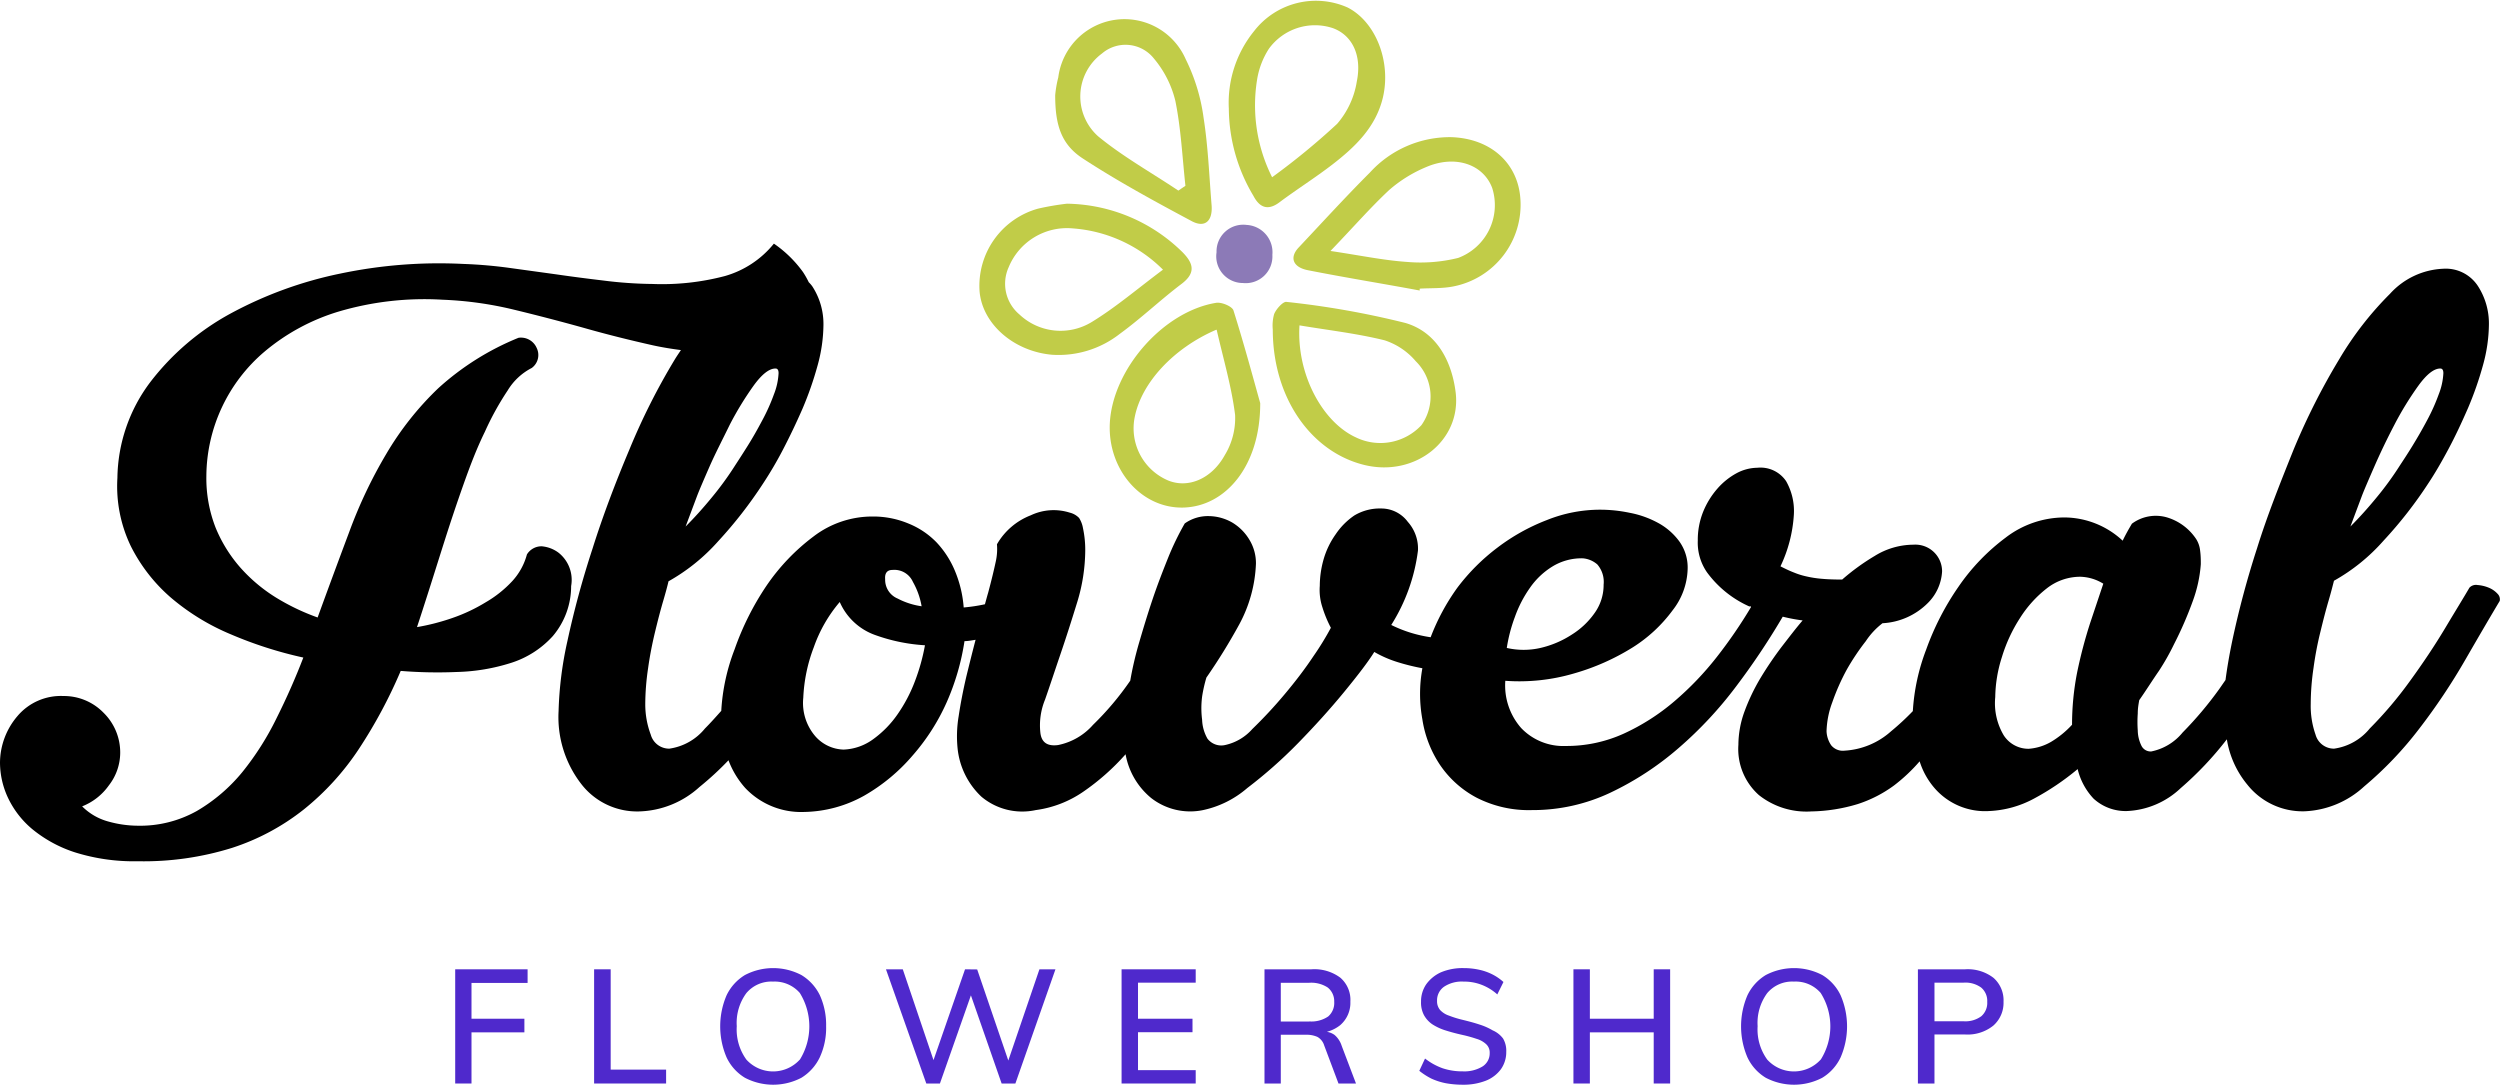 <svg id="Layer_1" data-name="Layer 1" xmlns="http://www.w3.org/2000/svg" viewBox="0 0 187.17 81.21"><defs><style>.cls-1{fill:#c1cc48;}.cls-2{fill:#8c7ab7;}.cls-3{fill:#4f29cc;}</style></defs><path class="cls-1" d="M97.21,18.55c-.68.74-.41,1.46.71,1.68,2.78.55,5.58,1,8.37,1.52l0-.14c.85-.05,1.7,0,2.54-.17a6.23,6.23,0,0,0,5-6.53c-.17-2.66-2.17-4.52-5.13-4.64a8.1,8.1,0,0,0-6.14,2.65C100.73,14.75,99,16.65,97.21,18.55ZM104,14.23a10.14,10.14,0,0,1,2.77-1.72c2.18-.94,4.29-.21,4.95,1.57a4.22,4.22,0,0,1-2.55,5.23,11.7,11.7,0,0,1-3.83.3c-1.76-.12-3.51-.49-5.73-.82C101.33,17,102.6,15.54,104,14.23Z"/><path class="cls-1" d="M95.85,15.1c1.28-.95,2.64-1.81,3.9-2.78,1.71-1.32,3.25-2.8,3.78-5,.64-2.69-.52-5.68-2.64-6.76a5.85,5.85,0,0,0-7,1.77A8.51,8.51,0,0,0,92,8.13a12.85,12.85,0,0,0,1.84,6.53C94.34,15.62,95,15.77,95.85,15.1ZM94.11,6A6,6,0,0,1,95,3.65a4.26,4.26,0,0,1,4.8-1.54c1.41.52,2.19,2,1.78,4a6.38,6.38,0,0,1-1.47,3.16,52.32,52.32,0,0,1-4.87,4A12,12,0,0,1,94.11,6Z"/><path class="cls-1" d="M81.06,11.86c2.62,1.71,5.38,3.21,8.15,4.69,1,.54,1.59,0,1.5-1.18-.18-2.19-.26-4.39-.6-6.55a14.08,14.08,0,0,0-1.34-4.39A5,5,0,0,0,79.23,5.8,8.31,8.31,0,0,0,79,7.13C79,9.34,79.44,10.8,81.06,11.86ZM82.51,4a2.71,2.71,0,0,1,3.88.38A7.75,7.75,0,0,1,88,7.57c.42,2.08.52,4.22.75,6.34l-.53.36c-2-1.34-4.15-2.54-6-4.06A4,4,0,0,1,82.51,4Z"/><path class="cls-1" d="M83.09,31.69c-.17,3.48,2.38,6.4,5.52,6.31s5.75-3.1,5.74-7.82c-.45-1.6-1.17-4.29-2-6.93-.09-.31-.88-.64-1.29-.58C87.09,23.31,83.29,27.66,83.09,31.69Zm8-7c.51,2.23,1.12,4.28,1.38,6.38a5.32,5.32,0,0,1-.77,3c-1,1.81-2.77,2.51-4.25,1.9a4.24,4.24,0,0,1-2.49-4.77C85.47,28.67,87.83,26.08,91.05,24.69Z"/><path class="cls-1" d="M78.77,26.56A7.43,7.43,0,0,0,83.83,25c1.61-1.17,3.06-2.56,4.65-3.76,1.07-.82.86-1.53.07-2.34a12.58,12.58,0,0,0-8.67-3.65,20,20,0,0,0-2.16.37,6,6,0,0,0-4.38,6.21C73.56,24.27,75.91,26.31,78.77,26.56ZM75.52,20a4.72,4.72,0,0,1,4.8-2.9,10.65,10.65,0,0,1,6.75,3.09c-1.89,1.41-3.52,2.81-5.32,3.91a4.48,4.48,0,0,1-5.43-.56A3,3,0,0,1,75.52,20Z"/><path class="cls-1" d="M105.22,24.18a64.9,64.9,0,0,0-8.93-1.58c-.26,0-.75.54-.9.92a3.21,3.21,0,0,0-.1,1.15c0,5.1,2.86,9.16,6.85,10.14,3.8.93,7.29-1.83,6.84-5.45C108.68,27,107.54,24.86,105.22,24.18Zm1.2,7.65a4.2,4.2,0,0,1-4.92.91C99,31.59,97.06,28,97.29,24.36c2.21.37,4.33.61,6.38,1.12A5.16,5.16,0,0,1,106,27.05,3.7,3.7,0,0,1,106.42,31.83Z"/><path class="cls-2" d="M93.06,21.19a2,2,0,0,0,2.2-2.11,2.05,2.05,0,0,0-1.92-2.24,2,2,0,0,0-2.26,2.05A2,2,0,0,0,93.06,21.19Z"/><path d="M187,44.47a1.84,1.84,0,0,0-.67-.47,2.71,2.71,0,0,0-.84-.2.67.67,0,0,0-.61.2c-.38.66-1,1.66-1.8,3s-1.7,2.68-2.66,4a29.44,29.44,0,0,1-3,3.54,4.2,4.2,0,0,1-2.67,1.51A1.43,1.43,0,0,1,173.36,55,6.46,6.46,0,0,1,173,52.7a18.55,18.55,0,0,1,.21-2.7,25.19,25.19,0,0,1,.52-2.72c.21-.87.41-1.64.61-2.32s.32-1.17.4-1.48a14.17,14.17,0,0,0,3.71-3,31.66,31.66,0,0,0,3.37-4.32c.46-.69.95-1.53,1.48-2.52s1-2,1.48-3.1a25.12,25.12,0,0,0,1.13-3.25,11.69,11.69,0,0,0,.43-3,5.16,5.16,0,0,0-.84-2.9,2.87,2.87,0,0,0-2.58-1.27A5.7,5.7,0,0,0,178.93,22a24.56,24.56,0,0,0-3.8,4.9,50.24,50.24,0,0,0-3.4,6.73c-1,2.49-2,5-2.75,7.42A68.83,68.83,0,0,0,167.12,48c-.22,1.06-.38,2-.5,2.91l-.45.65a27.45,27.45,0,0,1-2.76,3.28,4.07,4.07,0,0,1-2.35,1.42.77.77,0,0,1-.75-.46,2.67,2.67,0,0,1-.26-1.11,9,9,0,0,1,0-1.27c0-.43.07-.76.11-1,.54-.77,1-1.51,1.48-2.2a17.49,17.49,0,0,0,1.13-2A27.49,27.49,0,0,0,164.17,45a10.08,10.08,0,0,0,.6-2.76c0-.3,0-.63-.05-1a2,2,0,0,0-.29-.87,4,4,0,0,0-2.18-1.63,3,3,0,0,0-2.64.47c-.11.19-.23.39-.35.61s-.23.43-.34.66a6.45,6.45,0,0,0-4.35-1.74,7.26,7.26,0,0,0-4.41,1.51,15.55,15.55,0,0,0-3.54,3.69,20.19,20.19,0,0,0-2.41,4.69,15.41,15.41,0,0,0-1,4.61,19.06,19.06,0,0,1-1.63,1.51,5.7,5.7,0,0,1-3.48,1.45,1.12,1.12,0,0,1-1-.4,2,2,0,0,1-.35-1.05,6.69,6.69,0,0,1,.43-2.17,16.48,16.48,0,0,1,1.08-2.44A17.48,17.48,0,0,1,139.69,48a5.53,5.53,0,0,1,1.25-1.34,5.17,5.17,0,0,0,3.39-1.51,3.61,3.61,0,0,0,1.07-2.37,2,2,0,0,0-2.14-2,5.53,5.53,0,0,0-2.9.84,16.51,16.51,0,0,0-2.44,1.77q-.93,0-1.56-.06a8,8,0,0,1-1.14-.18,5.48,5.48,0,0,1-.92-.29c-.29-.11-.63-.27-1-.46a10.44,10.44,0,0,0,1-3.83,4.51,4.51,0,0,0-.58-2.55,2.31,2.31,0,0,0-2.15-1,3.37,3.37,0,0,0-1.54.4,5.18,5.18,0,0,0-1.45,1.16,6.12,6.12,0,0,0-1.07,1.74,5.63,5.63,0,0,0-.4,2.15,3.9,3.9,0,0,0,.69,2.38,7.94,7.94,0,0,0,3.16,2.55l.13,0,0,.06a35.76,35.76,0,0,1-2.55,3.72,22.91,22.91,0,0,1-3.19,3.33,16.19,16.19,0,0,1-3.77,2.41,10.36,10.36,0,0,1-4.35.93,4.36,4.36,0,0,1-3.34-1.34,4.82,4.82,0,0,1-1.19-3.54,14.47,14.47,0,0,0,5.14-.55,17.16,17.16,0,0,0,4.38-1.94,10.94,10.94,0,0,0,3-2.78,5.24,5.24,0,0,0,1.13-3.08,3.35,3.35,0,0,0-.64-2.11,4.79,4.79,0,0,0-1.59-1.37,7.21,7.21,0,0,0-2.12-.75,10.83,10.83,0,0,0-2.2-.23,10.71,10.71,0,0,0-4,.78A15,15,0,0,0,112.11,41a15.24,15.24,0,0,0-3,3,16.17,16.17,0,0,0-2,3.71,10.12,10.12,0,0,1-1.5-.34,9.74,9.74,0,0,1-1.45-.58,13.6,13.6,0,0,0,2-5.57,3,3,0,0,0-.76-2.15,2.47,2.47,0,0,0-2-1,3.7,3.7,0,0,0-2,.52A5.2,5.2,0,0,0,100,40a6.17,6.17,0,0,0-.9,1.86,7.33,7.33,0,0,0-.29,2A4.12,4.12,0,0,0,99,45.45,9,9,0,0,0,99.64,47a21.29,21.29,0,0,1-1.3,2.12C97.7,50.08,97,51,96.16,52a34,34,0,0,1-2.4,2.58,3.8,3.8,0,0,1-2,1.19,1.3,1.3,0,0,1-1.36-.47A3.06,3.06,0,0,1,90,53.89,6.81,6.81,0,0,1,90,52.15a10.76,10.76,0,0,1,.32-1.42,43.78,43.78,0,0,0,2.47-4,10.36,10.36,0,0,0,1.24-4.53,3.37,3.37,0,0,0-.49-1.79,3.71,3.71,0,0,0-1.27-1.28,3.61,3.61,0,0,0-1.74-.49,3,3,0,0,0-1.83.55,20.81,20.81,0,0,0-1.25,2.58c-.4,1-.79,2-1.16,3.1s-.69,2.16-1,3.22-.52,2-.67,2.87a21.81,21.81,0,0,1-2.79,3.31,4.72,4.72,0,0,1-2.61,1.51c-.81.11-1.25-.2-1.33-.93a5.06,5.06,0,0,1,.35-2.47c.35-1,.73-2.16,1.16-3.42s.84-2.55,1.25-3.88a13.45,13.45,0,0,0,.6-3.86,7.72,7.72,0,0,0-.17-1.68,2.07,2.07,0,0,0-.29-.76,1.44,1.44,0,0,0-.7-.4,4,4,0,0,0-2.92.2,5,5,0,0,0-2.53,2.17A4.31,4.31,0,0,1,74.56,42c-.14.66-.33,1.45-.58,2.38-.08.27-.16.57-.24.86a12.63,12.63,0,0,1-1.59.24,8.82,8.82,0,0,0-.64-2.7,7.08,7.08,0,0,0-1.39-2.17A6.11,6.11,0,0,0,68,39.19a6.86,6.86,0,0,0-2.69-.52,7.25,7.25,0,0,0-4.41,1.5,15.51,15.51,0,0,0-3.54,3.72A20.81,20.81,0,0,0,55,48.61a15.11,15.11,0,0,0-1,4.61v0c-.41.46-.81.91-1.22,1.32a4.2,4.2,0,0,1-2.67,1.51A1.43,1.43,0,0,1,48.72,55a6.46,6.46,0,0,1-.41-2.26,18.55,18.55,0,0,1,.21-2.7c.13-.94.31-1.85.52-2.72s.41-1.64.61-2.32.33-1.17.4-1.48a14.36,14.36,0,0,0,3.72-3,32.4,32.4,0,0,0,3.36-4.32,28.28,28.28,0,0,0,1.48-2.52c.52-1,1-2,1.48-3.1a25.12,25.12,0,0,0,1.13-3.25,11.69,11.69,0,0,0,.43-3,5.16,5.16,0,0,0-.84-2.9,2.43,2.43,0,0,0-.26-.3,6.59,6.59,0,0,0-.43-.76,8.86,8.86,0,0,0-2.18-2.13,7.28,7.28,0,0,1-3.68,2.43,18.49,18.49,0,0,1-5.42.59A31.32,31.32,0,0,1,45.15,21c-1.18-.14-2.35-.29-3.51-.46l-3.48-.48a34,34,0,0,0-3.48-.3,35.94,35.94,0,0,0-9.19.72,29.86,29.86,0,0,0-8.24,3,19,19,0,0,0-6,5.13,12.15,12.15,0,0,0-2.46,7.17,10.34,10.34,0,0,0,1,5.1,12.49,12.49,0,0,0,3,3.86,17,17,0,0,0,4.49,2.75,30.2,30.2,0,0,0,5.43,1.74q-.87,2.27-2,4.53a21.28,21.28,0,0,1-2.58,4.06,12.64,12.64,0,0,1-3.4,2.9,8.69,8.69,0,0,1-4.41,1.1,8.34,8.34,0,0,1-2.23-.32,4.37,4.37,0,0,1-1.94-1.13,4.44,4.44,0,0,0,2-1.57A4,4,0,0,0,9,56.36a4.16,4.16,0,0,0-1.25-3,4.13,4.13,0,0,0-3-1.25,4.25,4.25,0,0,0-3.45,1.51A5.41,5.41,0,0,0,0,57.11a6.26,6.26,0,0,0,.58,2.58,6.9,6.9,0,0,0,1.83,2.38A9.76,9.76,0,0,0,5.6,63.81a14.74,14.74,0,0,0,4.72.67,22.19,22.19,0,0,0,7.05-1,17.14,17.14,0,0,0,5.39-2.89,19.75,19.75,0,0,0,4.09-4.49A36.66,36.66,0,0,0,30,50.23a33.92,33.92,0,0,0,4.2.08,14.52,14.52,0,0,0,4.09-.69,7.12,7.12,0,0,0,3.1-2,5.79,5.79,0,0,0,1.37-3.74,2.6,2.6,0,0,0-.93-2.49,2.44,2.44,0,0,0-1.28-.49,1.28,1.28,0,0,0-1.1.61,4.77,4.77,0,0,1-1.1,2,8.57,8.57,0,0,1-2,1.59,12.65,12.65,0,0,1-2.46,1.16,16.39,16.39,0,0,1-2.67.69c.23-.69.53-1.62.9-2.78s.76-2.41,1.19-3.76.89-2.73,1.39-4.14,1-2.72,1.6-3.94a21.23,21.23,0,0,1,1.71-3.1,4.51,4.51,0,0,1,1.8-1.68,1.2,1.2,0,0,0,.37-1.5,1.28,1.28,0,0,0-1.36-.76,20.21,20.21,0,0,0-6,3.77A22.76,22.76,0,0,0,28.91,34a35.12,35.12,0,0,0-2.75,5.79Q25,42.88,23.78,46.23a16.64,16.64,0,0,1-3.13-1.5A12,12,0,0,1,18,42.5a10.63,10.63,0,0,1-1.86-3,10.16,10.16,0,0,1-.69-3.85,12.31,12.31,0,0,1,4.35-9.32,15.6,15.6,0,0,1,5.54-3,22.64,22.64,0,0,1,7.8-.89,26.93,26.93,0,0,1,5.36.75q2.64.64,5.22,1.36c1.72.49,3.45.92,5.19,1.31.69.15,1.38.26,2.07.35-.16.24-.32.47-.47.72a49.08,49.08,0,0,0-3.39,6.73c-1.05,2.49-2,5-2.76,7.42A68.83,68.83,0,0,0,42.48,48a27.2,27.2,0,0,0-.66,5.24,8.18,8.18,0,0,0,1.74,5.51,5.28,5.28,0,0,0,4.29,2,7,7,0,0,0,4.52-1.83,23,23,0,0,0,2.17-2,6.61,6.61,0,0,0,1.25,2.07,5.75,5.75,0,0,0,4.41,1.8,9.52,9.52,0,0,0,4.5-1.22,13.75,13.75,0,0,0,3.62-3,15.77,15.77,0,0,0,2.56-4A18,18,0,0,0,72.21,48c.28,0,.56-.06.83-.1-.24.92-.47,1.84-.69,2.74-.25,1.07-.44,2.06-.58,3A9,9,0,0,0,71.69,56a5.76,5.76,0,0,0,1.79,3.65,4.75,4.75,0,0,0,4.06,1,8.18,8.18,0,0,0,3.54-1.36,17.36,17.36,0,0,0,3.19-2.82,5.48,5.48,0,0,0,1.92,3.28,4.75,4.75,0,0,0,3.88.9A7.44,7.44,0,0,0,93.38,59a34.83,34.83,0,0,0,3.8-3.36c1.25-1.28,2.4-2.55,3.45-3.83s1.8-2.26,2.26-3a8.49,8.49,0,0,0,1.74.76,15.77,15.77,0,0,0,1.86.46,10.72,10.72,0,0,0,0,3.83,8.42,8.42,0,0,0,1.33,3.42,7.59,7.59,0,0,0,2.73,2.44,8.56,8.56,0,0,0,4.14.93,13.6,13.6,0,0,0,5.89-1.31A22.46,22.46,0,0,0,125.68,56a29.41,29.41,0,0,0,4.3-4.61,53.89,53.89,0,0,0,3.36-5l.13-.22a13,13,0,0,0,1.49.28c-.5.58-1,1.24-1.59,2a26.93,26.93,0,0,0-1.57,2.32,14.91,14.91,0,0,0-1.19,2.49,7.33,7.33,0,0,0-.46,2.5,4.61,4.61,0,0,0,1.54,3.77,5.73,5.73,0,0,0,3.91,1.22,12.69,12.69,0,0,0,3.48-.55,9.53,9.53,0,0,0,2.73-1.4A12.73,12.73,0,0,0,143.72,57a5.64,5.64,0,0,0,1.07,1.95,5,5,0,0,0,4.15,1.77,7.75,7.75,0,0,0,3.34-.93,19.4,19.4,0,0,0,3.27-2.21,4.88,4.88,0,0,0,1.19,2.21,3.54,3.54,0,0,0,2.52.93,6.23,6.23,0,0,0,4-1.71,24.89,24.89,0,0,0,3.46-3.66,7.06,7.06,0,0,0,1.53,3.39,5.28,5.28,0,0,0,4.29,2A7,7,0,0,0,177,58.88a27,27,0,0,0,4.12-4.32,46.37,46.37,0,0,0,3.45-5.16q1.54-2.67,2.58-4.41A.58.58,0,0,0,187,44.47ZM176.84,37.1c.15-.39.45-1.09.9-2.12s.95-2.08,1.53-3.19a23.89,23.89,0,0,1,1.8-2.93c.62-.85,1.16-1.27,1.63-1.27.15,0,.23.11.23.35a4.94,4.94,0,0,1-.35,1.59,14.31,14.31,0,0,1-.87,1.94c-.35.66-.72,1.3-1.1,1.92s-.7,1.1-.93,1.45a23.57,23.57,0,0,1-1.77,2.43c-.64.78-1.28,1.49-1.94,2.15Zm-63.42,9.08A9,9,0,0,1,114.55,44a5.65,5.65,0,0,1,1.68-1.59,4.18,4.18,0,0,1,2.26-.61,1.88,1.88,0,0,1,1.1.46,2,2,0,0,1,.47,1.51,3.61,3.61,0,0,1-.67,2.12,5.9,5.9,0,0,1-1.71,1.62,7.32,7.32,0,0,1-2.35,1,5.64,5.64,0,0,1-2.52,0A11.64,11.64,0,0,1,113.42,46.18ZM52.2,37.1c.15-.39.45-1.09.9-2.12s1-2.08,1.54-3.19a23.88,23.88,0,0,1,1.79-2.93c.62-.85,1.16-1.27,1.63-1.27.15,0,.23.11.23.35a4.94,4.94,0,0,1-.35,1.59,14.31,14.31,0,0,1-.87,1.94c-.35.66-.71,1.3-1.1,1.92s-.7,1.1-.93,1.45a23.57,23.57,0,0,1-1.77,2.43c-.64.78-1.28,1.49-1.94,2.15Zm14.61,5.57a1.52,1.52,0,0,1,1.54.9A5.66,5.66,0,0,1,69,45.39a5.54,5.54,0,0,1-1.8-.58,1.52,1.52,0,0,1-.93-1.45C66.23,42.9,66.43,42.67,66.81,42.67ZM68.5,51a11.3,11.3,0,0,1-1.31,2.49,7.69,7.69,0,0,1-1.8,1.84,4,4,0,0,1-2.23.79,2.92,2.92,0,0,1-2.12-1,3.82,3.82,0,0,1-.9-2.88,12,12,0,0,1,.79-3.79,10.62,10.62,0,0,1,1.94-3.38,4.56,4.56,0,0,0,2.7,2.49,13.24,13.24,0,0,0,3.68.75A15.06,15.06,0,0,1,68.5,51Zm88-4.4a34.63,34.63,0,0,0-1,3.8,20.34,20.34,0,0,0-.37,3.86,7,7,0,0,1-1.57,1.28,3.87,3.87,0,0,1-1.68.52,2.2,2.2,0,0,1-1.86-1,4.71,4.71,0,0,1-.64-2.87,10.22,10.22,0,0,1,.5-3,11.55,11.55,0,0,1,1.36-2.93,8.65,8.65,0,0,1,2-2.21,4.06,4.06,0,0,1,2.49-.87,3.43,3.43,0,0,1,1.74.52Z"/><polygon class="cls-3" points="34.08 81.12 35.3 81.12 35.3 77.29 39.26 77.29 39.26 76.27 35.3 76.27 35.3 73.59 39.5 73.59 39.5 72.57 34.08 72.57 34.08 81.12"/><polygon class="cls-3" points="45.72 72.57 44.48 72.57 44.48 81.12 49.87 81.12 49.87 80.08 45.72 80.08 45.72 72.57"/><path class="cls-3" d="M60,73a4.56,4.56,0,0,0-4.23,0,3.58,3.58,0,0,0-1.37,1.51,5.9,5.9,0,0,0,0,4.66,3.55,3.55,0,0,0,1.37,1.52,4.56,4.56,0,0,0,4.23,0,3.62,3.62,0,0,0,1.37-1.52,5.25,5.25,0,0,0,.48-2.34,5.36,5.36,0,0,0-.47-2.32A3.61,3.61,0,0,0,60,73Zm-.12,6.33a2.7,2.7,0,0,1-4,0,3.84,3.84,0,0,1-.72-2.5,3.76,3.76,0,0,1,.72-2.48,2.44,2.44,0,0,1,2-.86,2.49,2.49,0,0,1,2,.85,4.74,4.74,0,0,1,0,5Z"/><polygon class="cls-3" points="75.49 79.4 73.16 72.58 72.25 72.57 69.89 79.37 67.59 72.57 66.33 72.57 69.35 81.12 70.37 81.12 72.69 74.52 74.99 81.12 76.02 81.12 79.02 72.57 77.82 72.57 75.49 79.4"/><polygon class="cls-3" points="83.97 81.12 89.52 81.12 89.52 80.12 85.2 80.12 85.2 77.28 89.28 77.28 89.28 76.27 85.2 76.27 85.2 73.57 89.52 73.57 89.52 72.57 83.97 72.57 83.97 81.12"/><path class="cls-3" d="M99.91,77.48a1.35,1.35,0,0,0-.57-.23,2.72,2.72,0,0,0,1-.5,2.21,2.21,0,0,0,.76-1.76,2.19,2.19,0,0,0-.75-1.79,3.24,3.24,0,0,0-2.16-.63H94.67v8.55h1.22V77.47h1.87a2,2,0,0,1,.87.16,1.1,1.1,0,0,1,.51.64l1.07,2.85h1.31l-1.07-2.82A1.78,1.78,0,0,0,99.91,77.48Zm-1.87-1H95.89v-2.9H98a2.26,2.26,0,0,1,1.4.35A1.31,1.31,0,0,1,99.89,75a1.34,1.34,0,0,1-.45,1.1A2.23,2.23,0,0,1,98,76.47Z"/><path class="cls-3" d="M111.75,77.14a4.63,4.63,0,0,0-1-.44c-.39-.13-.81-.24-1.26-.35a7.48,7.48,0,0,1-1-.31,1.61,1.61,0,0,1-.67-.42,1,1,0,0,1-.23-.68,1.24,1.24,0,0,1,.53-1.07,2.4,2.4,0,0,1,1.45-.38,3.65,3.65,0,0,1,1.33.23,3.8,3.8,0,0,1,1.2.73l.46-.93a3.81,3.81,0,0,0-.83-.57,4.09,4.09,0,0,0-1-.35,5.4,5.4,0,0,0-1.15-.12,4.18,4.18,0,0,0-1.69.31,2.76,2.76,0,0,0-1.11.9,2.27,2.27,0,0,0-.39,1.31,2,2,0,0,0,.22,1,2,2,0,0,0,.63.69,4,4,0,0,0,1,.46c.38.12.79.23,1.24.33s.78.2,1.08.3a1.77,1.77,0,0,1,.72.41.85.85,0,0,1,.25.65,1.16,1.16,0,0,1-.53,1,2.62,2.62,0,0,1-1.49.37,4.63,4.63,0,0,1-1.5-.23,4.69,4.69,0,0,1-1.32-.73l-.43.92a5.14,5.14,0,0,0,.9.58,4.79,4.79,0,0,0,1.09.35,7.18,7.18,0,0,0,1.25.11,4.59,4.59,0,0,0,1.74-.3,2.57,2.57,0,0,0,1.13-.86,2.2,2.2,0,0,0,.4-1.3,1.8,1.8,0,0,0-.24-1A1.93,1.93,0,0,0,111.75,77.14Z"/><polygon class="cls-3" points="123.81 76.27 119.03 76.27 119.03 72.57 117.8 72.57 117.8 81.12 119.03 81.12 119.03 77.29 123.81 77.29 123.81 81.12 125.04 81.12 125.04 72.57 123.81 72.57 123.81 76.27"/><path class="cls-3" d="M136.43,73a4.56,4.56,0,0,0-4.23,0,3.58,3.58,0,0,0-1.37,1.51,5.9,5.9,0,0,0,0,4.66,3.55,3.55,0,0,0,1.37,1.52,4.56,4.56,0,0,0,4.23,0,3.55,3.55,0,0,0,1.37-1.52,5.84,5.84,0,0,0,0-4.66A3.54,3.54,0,0,0,136.43,73Zm-.12,6.33a2.7,2.7,0,0,1-4,0,3.84,3.84,0,0,1-.72-2.5,3.76,3.76,0,0,1,.72-2.48,2.44,2.44,0,0,1,2-.86,2.47,2.47,0,0,1,2,.85,4.68,4.68,0,0,1,0,5Z"/><path class="cls-3" d="M147.13,72.57h-3.54v8.55h1.24V77.45h2.3a3.07,3.07,0,0,0,2.1-.66A2.27,2.27,0,0,0,150,75a2.24,2.24,0,0,0-.75-1.79A3.15,3.15,0,0,0,147.13,72.57Zm1.21,3.51a2,2,0,0,1-1.33.38h-2.18V73.57H147a2,2,0,0,1,1.33.37,1.31,1.31,0,0,1,.45,1.07A1.32,1.32,0,0,1,148.34,76.08Z"/></svg>